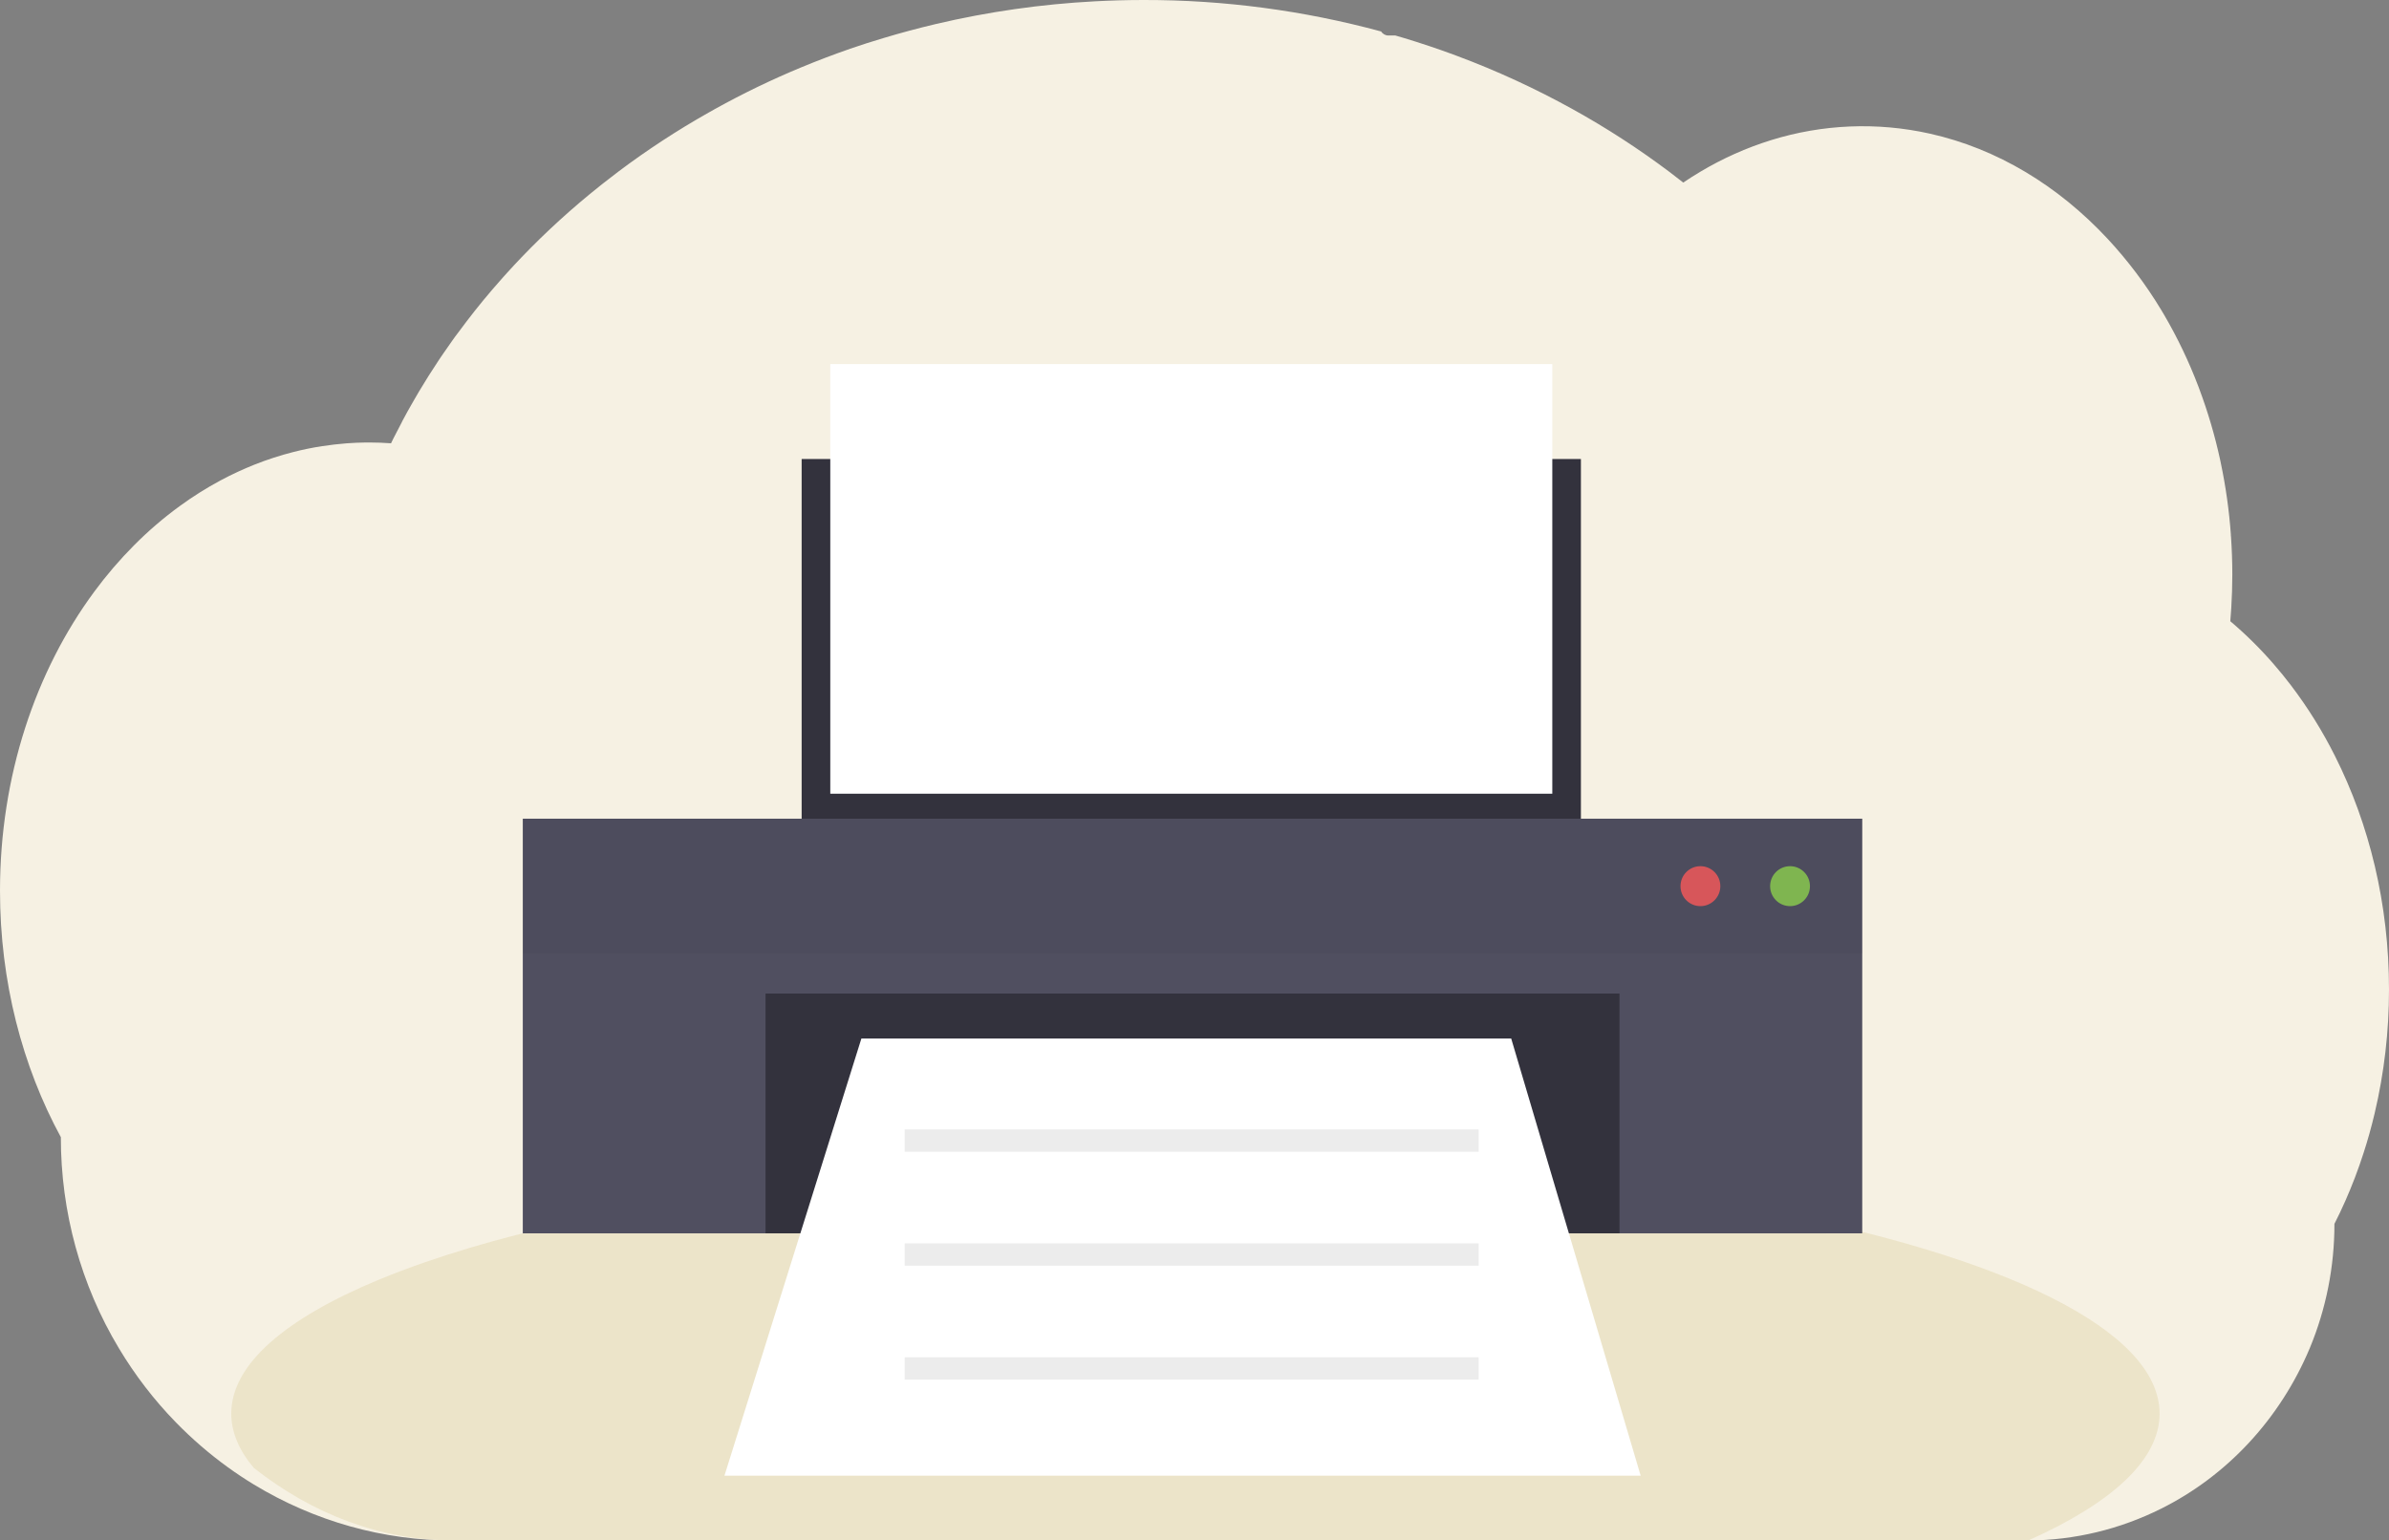 <?xml version="1.0" encoding="UTF-8"?>
<svg width="200px" height="129px" viewBox="0 0 200 129" version="1.1" xmlns="http://www.w3.org/2000/svg" xmlns:xlink="http://www.w3.org/1999/xlink">
    <rect x="0" y="0" width="200" height="129" fill="#808080" stroke="none"/>
    <title>krok3-98b26c65e8eb14110a1161cc655dedf0</title>
    <g id="Page-1" stroke="none" stroke-width="1" fill="none" fill-rule="evenodd">
        <g id="homepage-copy-12" transform="translate(-767, -2286)" fill-rule="nonzero">
            <g id="Group-28" transform="translate(80, 2030)">
                <g id="Group-26" transform="translate(67, 193)">
                    <g id="Group-40-Copy-2" transform="translate(586, 27)">
                        <g id="krok3-98b26c65e8eb14110a1161cc655dedf0" transform="translate(34, 36)">
                            <path d="M200,82.856 C200.003,86.351 199.6,89.834 198.799,93.227 C198.53,94.369 198.217,95.488 197.86,96.585 C197.424,97.937 196.918,99.264 196.346,100.56 C196.057,101.214 195.752,101.856 195.431,102.487 C195.436,106.071 194.732,109.617 193.364,112.902 C190.89,118.795 186.48,123.559 180.938,126.329 C177.468,128.065 173.676,128.977 169.831,129 L37.969,129 C32.102,129.014 26.336,127.398 21.258,124.317 C20.507,123.861 19.776,123.375 19.064,122.86 C17.518,121.74 16.065,120.484 14.722,119.106 C12.903,117.241 11.301,115.156 9.949,112.897 C6.771,107.606 5.088,101.479 5.094,95.226 C1.876,89.306 0,82.213 0,74.591 C0,64.975 2.982,56.204 7.881,49.563 C8.902,48.176 10.021,46.871 11.227,45.658 C12.418,44.458 13.698,43.36 15.055,42.373 C16.14,41.581 17.274,40.868 18.451,40.236 C18.941,39.972 19.434,39.726 19.935,39.497 C20.375,39.292 20.819,39.101 21.269,38.922 C21.809,38.706 22.356,38.508 22.91,38.329 C23.463,38.149 24.009,37.991 24.548,37.855 C25.341,37.652 26.147,37.487 26.966,37.36 C27.646,37.255 28.325,37.182 29.004,37.125 C29.544,37.084 30.088,37.061 30.637,37.054 L30.935,37.054 C31.539,37.054 32.14,37.079 32.736,37.121 C32.799,36.989 32.867,36.856 32.93,36.724 C33.167,36.25 33.414,35.777 33.662,35.312 L33.662,35.3 C33.704,35.219 33.747,35.139 33.791,35.061 C33.991,34.682 34.2,34.306 34.414,33.934 C34.512,33.756 34.609,33.588 34.709,33.419 C34.731,33.378 34.753,33.339 34.779,33.298 C34.881,33.12 34.984,32.942 35.09,32.764 C35.614,31.886 36.159,31.023 36.725,30.173 C36.774,30.1 36.82,30.029 36.869,29.957 C36.957,29.826 37.039,29.696 37.137,29.566 C37.372,29.222 37.613,28.876 37.856,28.536 C38.026,28.296 38.195,28.056 38.379,27.824 C38.82,27.226 39.274,26.631 39.737,26.043 C40.201,25.456 40.69,24.864 41.184,24.286 C41.252,24.206 41.32,24.127 41.391,24.047 L42.116,23.219 L42.116,23.219 C42.152,23.18 42.182,23.144 42.216,23.109 L42.216,23.109 C42.303,23.011 42.386,22.913 42.479,22.817 C42.868,22.386 43.267,21.96 43.668,21.54 C45.715,19.407 47.896,17.42 50.195,15.592 C50.285,15.517 50.377,15.446 50.467,15.375 C50.898,15.033 51.336,14.697 51.774,14.365 C54.185,12.553 56.703,10.905 59.315,9.433 C59.495,9.326 59.679,9.224 59.864,9.123 C62.206,7.824 64.615,6.661 67.079,5.64 C68.421,5.083 69.788,4.563 71.178,4.08 C72.098,3.765 73.022,3.464 73.957,3.189 C75.404,2.754 76.869,2.361 78.352,2.011 C82.721,0.983 87.165,0.347 91.637,0.112 C92.996,0.038 94.369,0 95.758,0 C102.46,-0.009 109.136,0.876 115.625,2.636 C115.762,2.852 115.995,2.979 116.242,2.972 L116.812,2.972 C117.06,3.042 117.306,3.115 117.554,3.189 C118.939,3.608 120.303,4.065 121.648,4.559 L121.988,4.687 C125.307,5.925 128.537,7.413 131.651,9.139 C134.458,10.692 137.162,12.443 139.742,14.381 C140.14,14.68 140.531,14.983 140.917,15.288 C141.386,14.971 141.862,14.669 142.347,14.381 C144.218,13.264 146.205,12.377 148.27,11.735 C152.586,10.396 157.152,10.208 161.555,11.19 C167.201,12.446 172.312,15.562 176.44,19.994 C178.121,21.802 179.619,23.788 180.909,25.92 C181.002,26.074 181.096,26.229 181.186,26.385 C182.292,28.279 183.243,30.268 184.028,32.331 C184.057,32.406 184.086,32.479 184.112,32.554 C184.836,34.484 185.421,36.469 185.861,38.492 C185.881,38.594 185.905,38.697 185.925,38.8 C186.336,40.758 186.615,42.744 186.76,44.743 C186.76,44.814 186.76,44.887 186.774,44.96 C186.845,45.994 186.882,47.039 186.883,48.096 C186.883,49.04 186.852,49.976 186.796,50.904 C186.796,51.006 186.783,51.112 186.774,51.216 C186.759,51.486 186.737,51.75 186.715,52.022 C188.011,53.119 189.225,54.319 190.345,55.612 C190.84,56.179 191.319,56.767 191.782,57.377 C193.192,59.23 194.432,61.22 195.483,63.319 C198.349,69.014 200,75.699 200,82.856 Z" id="Path" fill="#F6F1E3"></path>
                            <path d="M180.795,118.375 C180.795,122.248 176.795,125.873 169.814,128.995 L37.953,128.995 C31.852,128.995 26.138,126.78 21.241,122.916 C20.01,121.451 19.361,119.933 19.361,118.373 C19.361,114.256 23.884,110.413 31.705,107.165 L31.705,107.165 L31.926,107.077 C34.134,106.169 36.601,105.311 39.297,104.505 C39.365,104.485 39.435,104.466 39.503,104.442 L39.503,104.442 C41.642,103.812 43.918,103.214 46.331,102.65 C46.407,102.633 46.482,102.614 46.558,102.6 C47.489,102.379 48.438,102.172 49.407,101.966 L49.407,101.966 L49.781,101.888 C56.836,100.419 64.856,99.253 73.553,98.463 L73.563,98.463 C74.782,98.349 76.013,98.247 77.257,98.158 C78.641,98.047 80.041,97.953 81.458,97.866 C82.539,97.796 83.634,97.737 84.733,97.682 C84.741,97.679 84.75,97.679 84.759,97.682 C89.715,97.432 94.836,97.3 100.073,97.3 C113.022,97.3 125.261,98.098 136.107,99.516 C136.117,99.514 136.127,99.514 136.137,99.516 C137.805,99.734 139.442,99.964 141.038,100.209 C141.495,100.281 141.95,100.352 142.396,100.426 C144.197,100.718 145.952,101.026 147.66,101.351 L147.66,101.351 C167.748,105.184 180.795,111.385 180.795,118.375 Z" id="Path" fill="#E2D5AD" opacity="0.496"></path>
                            <rect id="Rectangle" fill="#33323D" x="67.111" y="38.438" width="65.238" height="33.049"></rect>
                            <rect id="Rectangle" fill="#33323D" x="46.789" y="81.527" width="106.089" height="21.754"></rect>
                            <polygon id="Path" fill="#FFFFFF" points="72.113 86.965 126.513 86.965 137.351 123.571 60.65 123.571"></polygon>
                            <polygon id="Path" fill="#504F60" points="43.767 68.558 43.767 79.854 43.767 82.233 43.767 103.28 64.088 103.28 64.088 83.201 135.579 83.201 135.579 103.28 155.901 103.28 155.901 82.233 155.901 79.854 155.901 68.558"></polygon>
                            <rect id="Rectangle" fill="#33323D" opacity="0.1" x="43.767" y="68.558" width="112.134" height="11.295"></rect>
                            <ellipse id="Oval" fill="#8CCF4D" opacity="0.8" cx="149.857" cy="74.207" rx="1.667" ry="1.673"></ellipse>
                            <ellipse id="Oval" fill="#FA5959" opacity="0.8" cx="142.354" cy="74.207" rx="1.667" ry="1.673"></ellipse>
                            <rect id="Rectangle" fill="#FFFFFF" x="69.509" y="30.488" width="60.445" height="35.977"></rect>
                            <rect id="Rectangle" fill="#D8D8D8" opacity="0.465" x="75.735" y="94.574" width="48.054" height="1.875"></rect>
                            <rect id="Rectangle-Copy-2" fill="#D8D8D8" opacity="0.465" x="75.735" y="104.117" width="48.054" height="1.875"></rect>
                            <rect id="Rectangle-Copy-3" fill="#D8D8D8" opacity="0.465" x="75.735" y="113.66" width="48.054" height="1.875"></rect>
                        </g>
                    </g>
                </g>
            </g>
        </g>
    </g>
</svg>